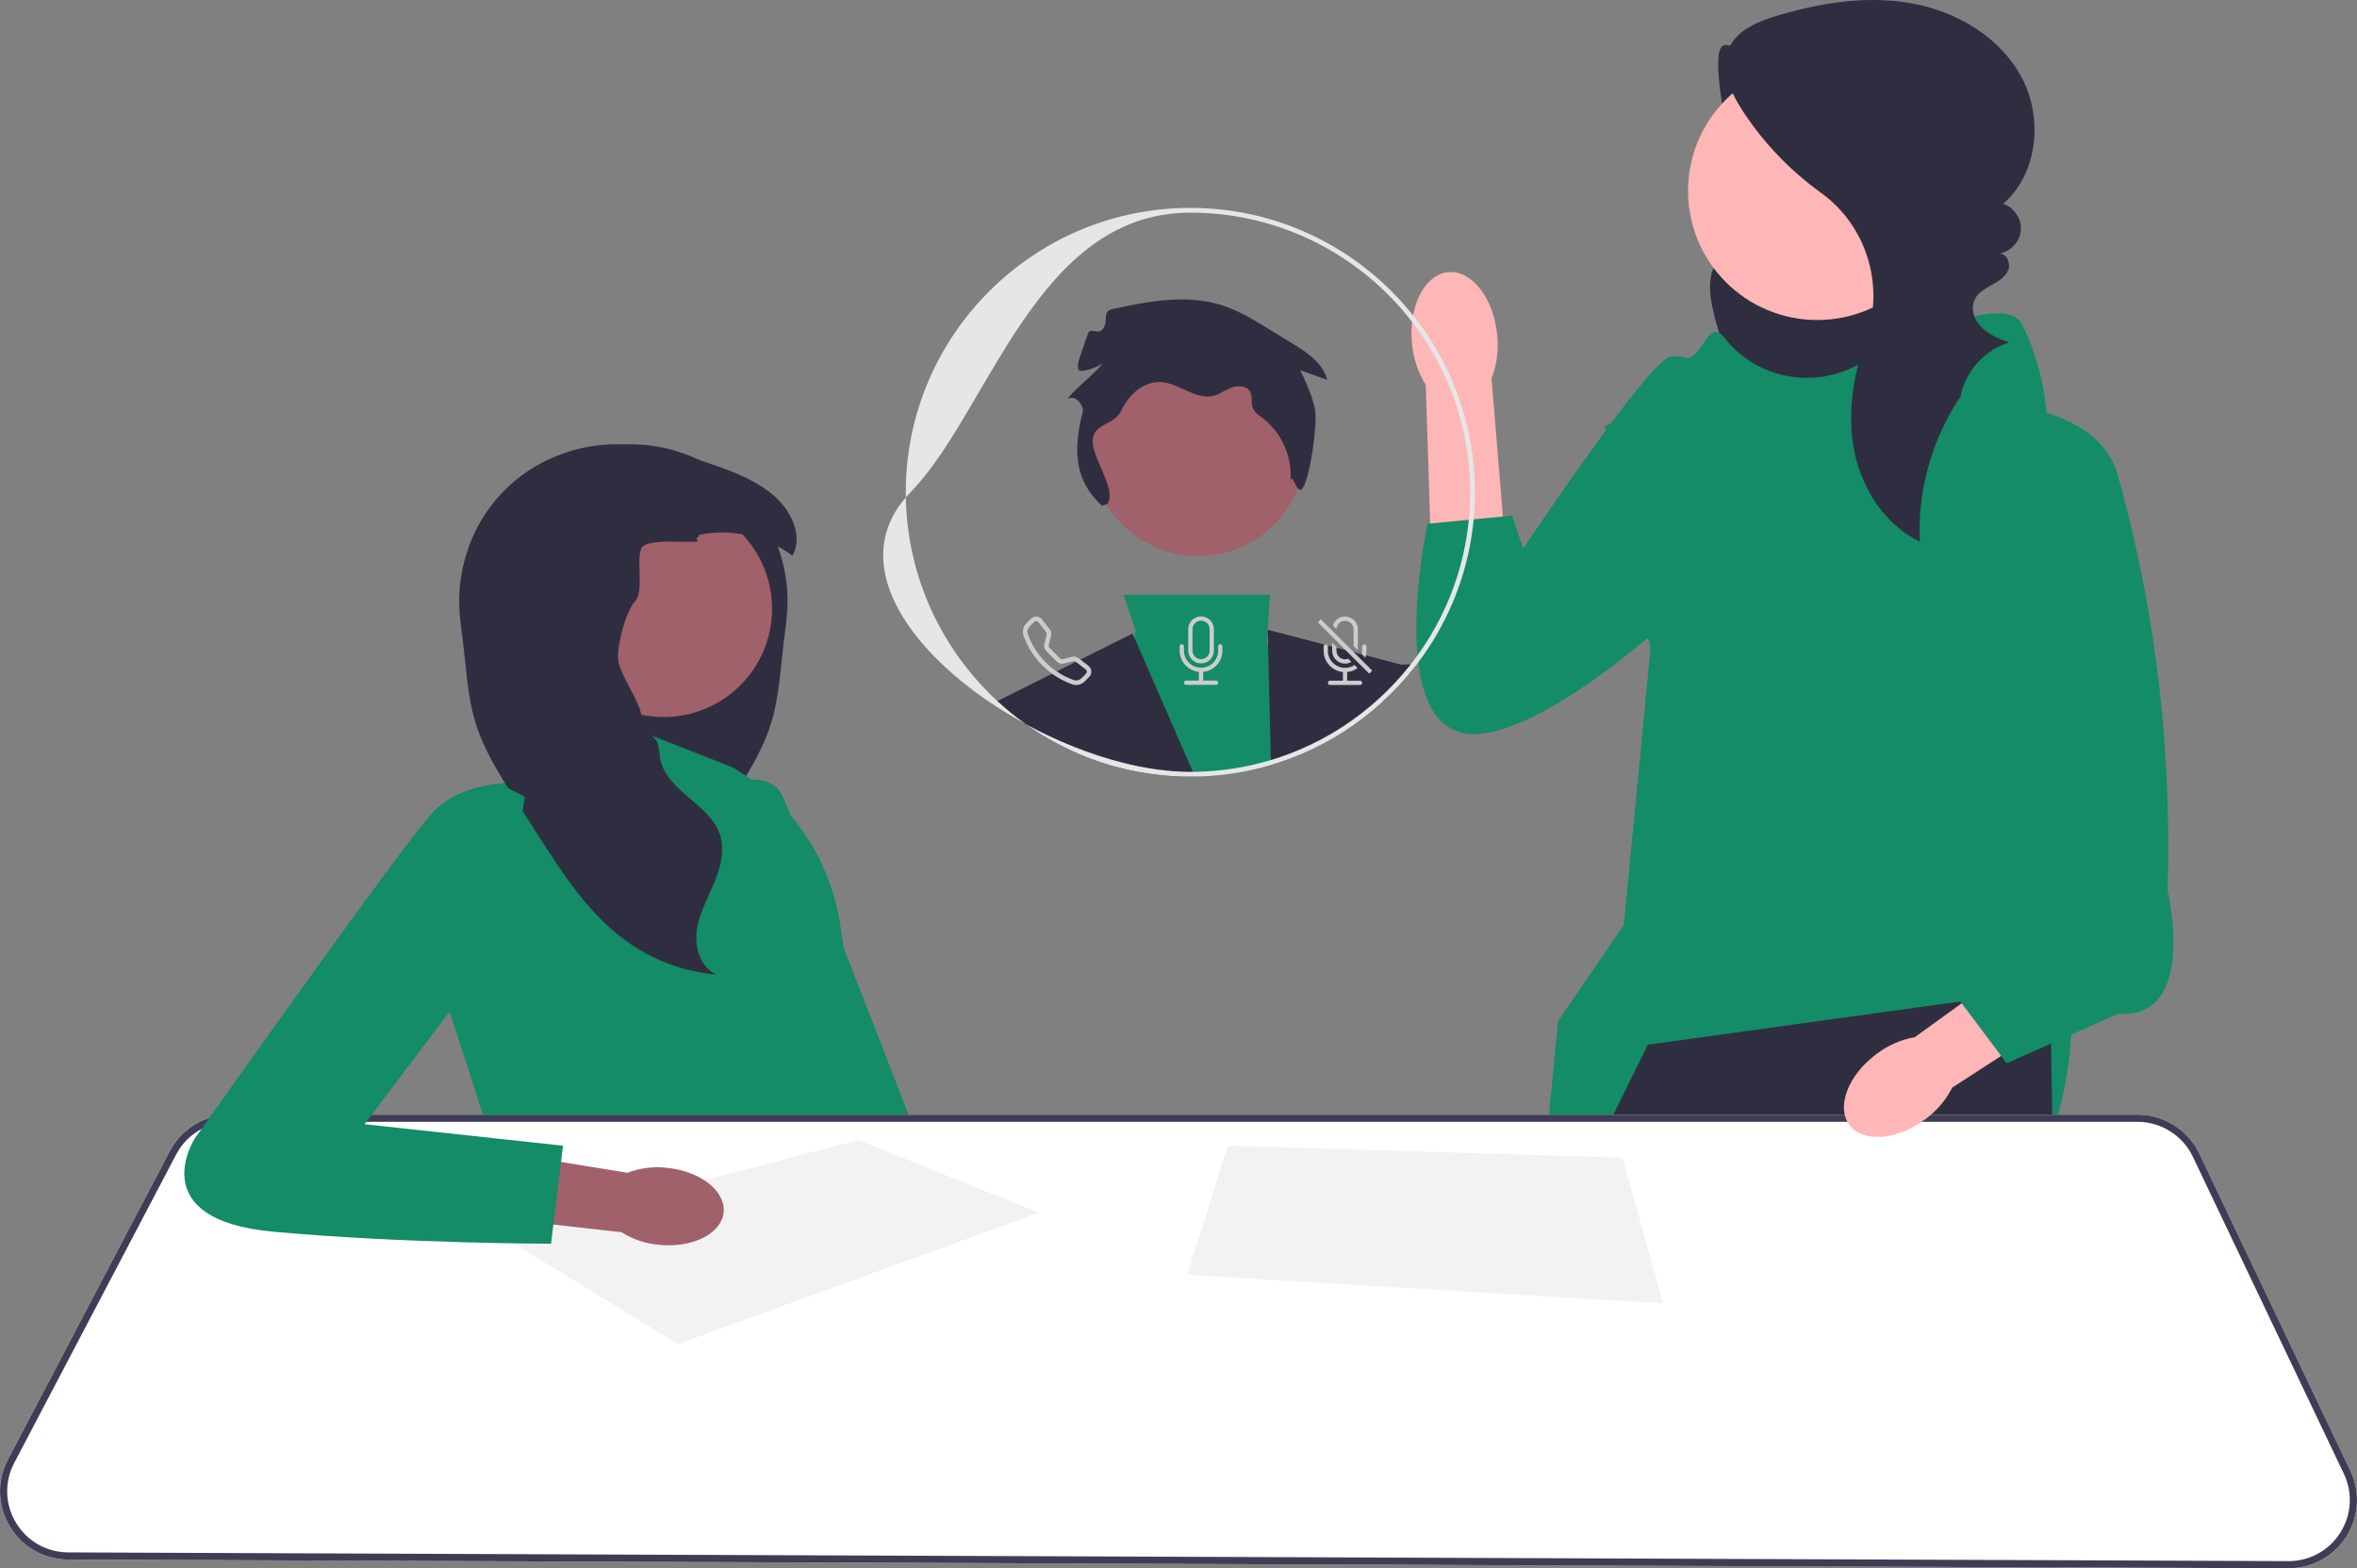 <svg width="248" height="165" viewBox="0 0 248 165" fill="none" xmlns="http://www.w3.org/2000/svg">
<rect x="0" y="0" width="248" height="165" fill="#808080" stroke="none"/>
<g clip-path="url(#clip0_179_3540)">
<path d="M186.53 6.375C184.657 7.427 181.633 3.266 180.948 5.301C180.262 7.336 181.922 15.549 182.778 17.518C183.204 18.497 183.806 19.393 184.223 20.375C184.641 21.358 184.865 22.487 184.496 23.489C183.853 25.232 181.733 25.941 180.682 27.473C179.458 29.258 179.952 31.661 180.524 33.748C181.018 35.546 181.543 37.361 182.493 38.966C183.443 40.571 184.874 41.969 186.664 42.5C188.941 43.176 191.376 42.373 193.572 41.465C195.683 40.593 197.772 39.604 199.567 38.193C201.363 36.782 202.861 34.908 203.489 32.714C204.276 29.961 203.618 26.948 202.255 24.429C200.892 21.911 198.875 19.812 196.806 17.831C193.321 14.495 189.612 11.392 185.713 8.55L186.53 6.375Z" fill="#2F2E41"/>
<path d="M214.395 147.639L212.626 164.135L212.545 164.889L192.533 164.811L192.427 164.055L190.309 148.939L214.395 147.639Z" fill="#FFB6B6"/>
<path d="M183.796 164.022C183.796 164.271 183.794 164.522 183.791 164.776L163.016 164.696L162.949 163.939L161.668 149.59L183.15 146.988C183.15 146.988 183.842 154.599 183.796 164.022Z" fill="#FFB6B6"/>
<path d="M181.484 35.596C184.784 39.749 190.602 40.953 195.298 38.481C202 34.952 211.151 30.907 212.768 34.139C215.372 39.343 215.372 44.392 215.372 44.392L217.976 105.036C217.976 105.036 219.278 129.522 203.004 127.361C186.729 125.199 161.341 134.305 161.341 134.305L163.934 107.44L170.859 97.311L173.664 68.25L168.827 44.871L174.686 42.27C174.686 42.27 175.337 37.717 177.29 37.717C179.243 37.717 179.714 33.343 181.431 35.53C181.449 35.551 181.466 35.574 181.484 35.596Z" fill="#138C67"/>
<path d="M216.791 164.907L212.545 164.889L192.533 164.811L189.929 164.801L189.778 164.045L185.752 143.737L185.122 164.027L185.1 164.781L183.791 164.776L163.016 164.696L161.527 164.688L161.522 163.934L161.434 149.593L161.353 136.313L161.341 134.304L161.343 134.302L167.563 121.703L169.378 118.027L169.75 117.273L173.384 109.914L206.262 105.365L206.765 105.295L215.698 104.061L215.764 107.719L215.802 109.796L215.935 117.273L215.95 118.027L215.965 118.889L216.775 164.15L216.791 164.907Z" fill="#2F2E41"/>
<path d="M191.211 33.667C198.719 33.667 204.806 27.585 204.806 20.083C204.806 12.581 198.719 6.5 191.211 6.5C183.702 6.5 177.615 12.581 177.615 20.083C177.615 27.585 183.702 33.667 191.211 33.667Z" fill="#FFB6B6"/>
<path d="M206.536 41.357C203.363 45.88 201.74 51.468 201.998 56.985C198.4 55.244 195.972 51.565 195.146 47.657C194.319 43.749 194.95 39.645 196.278 35.878C196.291 35.84 196.304 35.803 196.318 35.765C198.334 30.11 196.46 23.79 191.59 20.275C188.305 17.904 185.456 14.929 183.269 11.52C182.035 9.595 180.985 7.18 181.908 5.087C182.758 3.159 184.953 2.258 186.973 1.655C191.586 0.279 196.488 -0.505 201.223 0.366C205.958 1.238 210.516 3.958 212.754 8.218C214.992 12.477 214.405 18.29 210.773 21.447C211.919 21.817 212.729 23.03 212.632 24.23C212.535 25.429 211.539 26.495 210.349 26.676C211.125 26.649 211.584 27.671 211.307 28.396C211.03 29.122 210.316 29.572 209.634 29.946C208.664 30.478 207.588 31.034 207.584 32.427C207.582 32.985 207.782 33.527 208.107 33.981C208.896 35.081 210.171 35.576 211.397 36.041C208.803 36.805 206.734 39.122 206.27 41.784L206.536 41.357Z" fill="#2F2E41"/>
<path d="M148.564 36.102C148.193 32.213 149.901 28.869 152.378 28.634C154.855 28.398 157.163 31.36 157.534 35.251C157.703 36.803 157.498 38.373 156.936 39.829L158.3 56.327L150.537 56.802L150.017 40.487C149.189 39.163 148.691 37.659 148.564 36.102Z" fill="#FFB6B6"/>
<path d="M190.854 43.929C190.854 43.929 178.173 36.475 175.562 37.593C172.951 38.711 160.27 57.718 160.27 57.718L159.104 54.249L150.199 55.109C150.199 55.109 144.977 79.332 156.54 77.096C168.102 74.86 187.125 53.991 187.125 53.991L190.854 43.929Z" fill="#138C67"/>
<path d="M73.199 83.976C73.199 83.976 80.359 79.782 82.287 83.671C84.216 87.56 102.03 133.956 102.03 133.956L90.551 136.19L73.199 83.976Z" fill="#138C67"/>
<path d="M57.582 56.26L57.919 56.741C56.661 57.466 56.475 59.297 57.066 60.626C57.656 61.955 58.798 62.94 59.786 64.007C60.773 65.075 61.674 66.397 61.583 67.848C61.48 69.481 60.148 70.825 59.962 72.451C59.694 74.818 61.9 76.895 61.79 79.275C61.708 81.093 60.309 82.554 58.921 83.733C57.834 84.657 56.652 85.586 55.919 86.779C55.718 87.107 55.55 87.458 55.427 87.833C54.88 89.526 55.396 91.37 56.091 93.007C56.784 94.644 57.667 96.243 57.883 98.007C58.098 99.771 57.432 101.808 55.807 102.532C59.044 102.255 62.202 101.127 64.882 99.293C65.123 99.128 65.358 98.959 65.59 98.784C69.39 95.926 72.058 91.797 74.626 87.773C74.839 87.442 75.049 87.109 75.261 86.779C75.831 85.883 76.403 84.99 76.975 84.095C78.607 81.535 80.259 78.938 81.148 76.04C81.966 73.367 82.105 70.541 82.44 67.766C82.603 66.406 82.818 65.05 82.858 63.681C82.923 61.575 82.563 59.461 81.83 57.484C81.112 55.541 80.035 53.73 78.647 52.189C77.226 50.611 75.487 49.327 73.574 48.402C71.721 47.506 69.705 46.95 67.651 46.796C66.962 46.745 66.276 46.736 65.59 46.767C62.883 46.879 60.208 47.562 57.606 48.402C55.693 49.327 53.954 50.611 52.533 52.189C51.145 53.73 50.068 55.541 49.35 57.484C51.844 56.153 54.808 55.695 57.582 56.26Z" fill="#2F2E41"/>
<path d="M76.979 80.691L64.146 75.663L63.821 80.691L52.571 82.451L47.287 106.336L52.068 121.17L87.8 122.175L86.541 117.147C86.541 117.147 92.329 110.61 88.806 100.05L88.415 97.363C87.392 90.336 83.169 84.18 76.979 80.691Z" fill="#138C67"/>
<path d="M69.837 75.437C76.132 75.437 81.235 70.338 81.235 64.047C81.235 57.758 76.132 52.658 69.837 52.658C63.541 52.658 58.438 57.758 58.438 64.047C58.438 70.338 63.541 75.437 69.837 75.437Z" fill="#A0616A"/>
<path d="M48.322 63.681C48.362 65.05 48.577 66.406 48.74 67.766C49.075 70.541 49.214 73.367 50.032 76.04C50.921 78.938 52.573 81.535 54.205 84.095C54.777 84.99 55.349 85.883 55.919 86.779C56.131 87.109 56.341 87.442 56.554 87.773C59.122 91.797 61.79 95.926 65.59 98.784C65.822 98.959 66.057 99.128 66.298 99.293C68.978 101.127 72.136 102.255 75.373 102.532C73.748 101.808 73.082 99.771 73.296 98.007C73.513 96.243 74.396 94.644 75.089 93.007C75.784 91.37 76.3 89.526 75.753 87.833C75.63 87.458 75.462 87.107 75.261 86.779C74.528 85.586 73.346 84.657 72.259 83.733C70.871 82.554 69.472 81.093 69.389 79.275C69.28 76.895 67.758 77.692 67.49 75.325C67.304 73.699 65.134 70.928 65.031 69.295C64.939 67.844 65.831 64.333 66.819 63.266C67.807 62.198 66.9 59.012 67.49 57.683C68.08 56.354 74.519 57.466 73.261 56.741L73.598 56.26C76.372 55.695 79.335 56.153 81.83 57.484C82.373 57.772 82.891 58.101 83.383 58.471C84.57 56.305 83.162 53.556 81.246 51.995C79.371 50.463 77.06 49.579 74.767 48.799C74.371 48.665 73.974 48.532 73.573 48.402C70.972 47.562 68.297 46.879 65.59 46.767C64.904 46.736 64.218 46.745 63.529 46.796C61.475 46.95 59.459 47.506 57.606 48.402C55.693 49.327 53.954 50.611 52.533 52.189C51.145 53.73 50.068 55.541 49.35 57.484C48.617 59.461 48.257 61.575 48.322 63.681Z" fill="#2F2E41"/>
<path d="M247.296 154.727L231.408 121.371C230.223 118.882 227.674 117.273 224.913 117.273H24.23C23.468 117.273 22.726 117.391 22.026 117.617C20.257 118.183 18.752 119.42 17.862 121.12L0.831 153.558C-0.347 155.798 -0.269 158.433 1.04 160.6C2.346 162.77 4.638 164.072 7.172 164.082L161.527 164.688L163.016 164.696L183.791 164.776L185.1 164.781L189.929 164.801L192.533 164.811L212.545 164.889L216.79 164.907L240.774 165H240.804C243.28 165 245.547 163.753 246.876 161.664C248.209 159.564 248.365 156.97 247.296 154.727Z" fill="white"/>
<path d="M247.296 154.727L231.408 121.371C230.223 118.882 227.674 117.273 224.913 117.273H24.23C23.468 117.273 22.726 117.391 22.026 117.617C20.257 118.183 18.752 119.42 17.862 121.12L0.831 153.558C-0.347 155.798 -0.269 158.433 1.04 160.6C2.346 162.77 4.638 164.072 7.172 164.082L161.527 164.688L163.016 164.696L183.791 164.776L185.1 164.781L189.929 164.801L192.533 164.811L212.545 164.889L216.79 164.907L240.774 165H240.804C243.28 165 245.547 163.753 246.876 161.664C248.209 159.564 248.365 156.97 247.296 154.727ZM246.239 161.259C245.049 163.132 243.021 164.246 240.804 164.246H240.776L216.775 164.15L212.626 164.135L192.427 164.055L189.778 164.045L185.122 164.027L183.796 164.022L162.948 163.939L161.522 163.934L7.175 163.328C4.907 163.318 2.854 162.154 1.687 160.213C0.516 158.272 0.446 155.914 1.5 153.907L18.531 121.471C19.145 120.302 20.081 119.377 21.201 118.781C22.114 118.294 23.151 118.027 24.23 118.027H224.913C227.384 118.027 229.664 119.468 230.726 121.695L246.614 155.049C247.573 157.06 247.432 159.381 246.239 161.259Z" fill="#3F3D56"/>
<path d="M71.318 141.409L109.314 127.581L90.316 119.946L52.445 129.844L71.318 141.409Z" fill="#F2F2F2"/>
<path d="M129.193 120.541L124.916 134.118L174.991 137.135L170.713 121.798L129.193 120.541Z" fill="#F2F2F2"/>
<path d="M70.167 122.864C73.688 123.212 76.361 125.31 76.139 127.549C75.916 129.788 72.882 131.319 69.36 130.97C67.951 130.849 66.592 130.394 65.395 129.641L50.497 127.975L51.428 121.005L66.017 123.388C67.338 122.885 68.761 122.705 70.167 122.864Z" fill="#A0616A"/>
<path d="M55.213 83.834L52.571 82.451C52.571 82.451 48.419 82.577 45.651 85.342C42.883 88.108 20.488 119.787 20.488 119.787C20.488 119.787 14.952 128.335 28.791 129.592C42.631 130.849 57.981 130.849 57.981 130.849L59.239 120.541L38.353 118.278L52.979 98.919L55.213 83.834Z" fill="#138C67"/>
<path d="M133.73 80.485C131.191 81.237 128.509 81.661 125.738 81.702C125.575 81.707 125.411 81.709 125.247 81.709C122.741 81.709 120.308 81.4 117.98 80.817L118.041 80.221L119.394 67.175L119.48 66.34L118.224 62.576H133.629L133.383 66.254L133.292 67.594L133.426 68.019L136.823 78.835L136.974 79.318C135.922 79.768 134.84 80.158 133.73 80.485Z" fill="#138C67"/>
<path d="M117.98 80.817C114.324 79.904 110.932 78.315 107.945 76.196C106.715 75.529 105.519 74.808 104.375 74.043L104.941 73.759L119.166 66.652L119.395 67.175L125.519 81.204L125.738 81.702C125.575 81.707 125.411 81.709 125.248 81.709C122.741 81.709 120.308 81.4 117.98 80.817Z" fill="#2F2E41"/>
<path d="M148.972 70.026C148.909 70.111 148.843 70.194 148.778 70.277C147.716 71.625 146.538 72.877 145.265 74.021L145.255 73.35L145.22 70.878C145.22 70.878 146.236 70.136 147.492 69.943C147.791 69.895 148.106 69.88 148.423 69.915C148.607 69.933 148.788 69.968 148.972 70.026Z" fill="#2F2E41"/>
<path d="M145.265 74.021C142.829 76.216 140.031 78.016 136.974 79.318C135.922 79.768 134.84 80.158 133.73 80.485L133.717 79.964L133.426 68.019L133.383 66.254L147.492 69.943L148.242 70.139L148.778 70.277C147.716 71.625 146.538 72.877 145.265 74.021Z" fill="#2F2E41"/>
<path d="M126.072 58.498C132.313 58.498 137.373 53.442 137.373 47.206C137.373 40.97 132.313 35.915 126.072 35.915C119.831 35.915 114.771 40.97 114.771 47.206C114.771 53.442 119.831 58.498 126.072 58.498Z" fill="#A0616A"/>
<path d="M133.719 79.964C131.117 80.749 128.366 81.179 125.52 81.204L125.739 81.702C128.51 81.662 131.192 81.237 133.731 80.485L133.719 79.964ZM104.942 73.759C99.142 68.404 95.46 60.791 95.312 52.333C89.391 59.182 95.274 67.972 104.376 74.043C105.521 74.808 106.716 75.529 107.946 76.196C106.892 75.449 105.888 74.634 104.942 73.759ZM148.681 33.182C143.19 26.294 134.728 21.871 125.249 21.871C108.739 21.871 95.304 35.292 95.304 51.79C95.304 51.971 95.307 52.152 95.312 52.333C95.468 52.15 95.634 51.969 95.808 51.79C104.111 43.242 109.016 22.374 125.249 22.374C134.738 22.374 143.193 26.882 148.58 33.869C152.41 38.832 154.69 45.05 154.69 51.79C154.69 52.768 154.642 53.736 154.546 54.689C154.486 55.323 154.403 55.951 154.3 56.572C153.55 61.136 151.746 65.352 149.146 68.955C148.912 69.281 148.671 69.601 148.424 69.915C148.364 69.99 148.306 70.066 148.243 70.139C147.327 71.283 146.328 72.356 145.256 73.35C142.798 75.632 139.949 77.498 136.824 78.835C135.817 79.27 134.78 79.648 133.719 79.964C131.117 80.749 128.366 81.179 125.52 81.204C125.43 81.206 125.339 81.206 125.249 81.206C122.969 81.206 120.525 80.857 118.042 80.221C114.65 79.353 111.18 77.956 107.946 76.196C110.933 78.315 114.325 79.904 117.981 80.817C120.309 81.4 122.742 81.709 125.249 81.709C125.412 81.709 125.576 81.707 125.739 81.702C128.51 81.662 131.192 81.237 133.731 80.485C134.841 80.158 135.923 79.768 136.975 79.318C140.032 78.016 142.83 76.216 145.266 74.021C146.539 72.877 147.717 71.625 148.779 70.277C148.844 70.194 148.91 70.111 148.973 70.026C149.058 69.915 149.144 69.802 149.227 69.689C152.073 65.9 154.035 61.415 154.816 56.539C154.916 55.913 154.997 55.28 155.057 54.639C155.148 53.701 155.193 52.751 155.193 51.79C155.193 44.763 152.757 38.294 148.681 33.182Z" fill="#E6E6E6"/>
<path d="M115.951 53.213C113.917 51.296 112.499 48.755 113.918 43.339C114.024 42.936 113.741 42.503 113.467 42.189C113.194 41.874 112.678 41.727 112.354 41.989C112.585 41.309 115.751 38.881 115.982 38.201C115.712 38.559 113.653 39.325 113.488 38.909C113.323 38.492 113.468 38.024 113.613 37.6L114.477 35.074C114.695 34.438 115.552 35.197 115.982 34.681C116.753 33.756 115.874 32.781 117.05 32.521C120.899 31.673 124.979 30.914 128.718 32.16C130.352 32.704 131.837 33.608 133.307 34.505L135.995 36.146C137.538 37.087 139.213 38.203 139.636 39.959L136.813 38.951C137.441 40.289 138.076 41.643 138.364 43.093C138.651 44.543 137.873 50.003 137.12 51.275C136.457 52.392 135.989 49.391 135.771 50.671C136.02 48.157 134.887 45.548 132.879 44.012C132.467 43.697 131.997 43.394 131.814 42.909C131.609 42.368 131.814 41.718 131.535 41.212C131.188 40.582 130.282 40.522 129.607 40.769C128.932 41.016 128.341 41.481 127.641 41.647C125.786 42.088 124.098 40.336 122.196 40.204C120.384 40.078 118.763 41.496 118.009 43.148C117.255 44.799 115.171 44.442 114.976 46.246C114.781 48.051 117.627 51.622 116.486 53.035L115.951 53.213Z" fill="#2F2E41"/>
<path d="M114.524 70.048L113.681 69.392L113.485 69.241C113.296 69.093 113.047 69.043 112.813 69.1L111.826 69.347C111.723 69.372 111.612 69.342 111.537 69.266L110.43 68.16C110.354 68.085 110.324 67.974 110.349 67.871L110.596 66.885C110.656 66.652 110.603 66.405 110.455 66.214L109.647 65.176C109.627 65.151 109.604 65.126 109.582 65.103C109.275 64.796 108.779 64.796 108.472 65.103L108.007 65.568C107.672 65.9 107.526 66.4 107.69 66.863C108.107 68.05 108.787 69.128 109.68 70.016C109.997 70.332 110.337 70.624 110.697 70.886C111.351 71.358 112.07 71.735 112.835 72.004C113.301 72.168 113.799 72.022 114.131 71.69L114.597 71.222C114.932 70.891 114.896 70.34 114.524 70.048ZM114.257 70.886L113.792 71.351C113.573 71.567 113.266 71.647 112.994 71.552C112.352 71.328 111.746 71.021 111.185 70.639C110.767 70.36 110.377 70.036 110.02 69.676C109.179 68.839 108.538 67.823 108.142 66.704C108.047 66.433 108.127 66.126 108.344 65.907L108.812 65.442C108.819 65.432 108.829 65.425 108.839 65.417C108.973 65.314 109.164 65.337 109.267 65.47L110.075 66.508C110.133 66.581 110.153 66.679 110.13 66.77L109.884 67.755C109.816 68.022 109.896 68.306 110.09 68.5L111.197 69.606C111.391 69.802 111.675 69.88 111.942 69.812L112.929 69.566C113.019 69.543 113.117 69.563 113.19 69.621L113.203 69.631L114.23 70.428C114.24 70.436 114.25 70.446 114.257 70.453C114.378 70.574 114.378 70.765 114.257 70.886Z" fill="#CCCCCC"/>
<path d="M124.347 67.776C124.472 67.776 124.572 67.877 124.572 68.001V68.451C124.572 69.445 125.379 70.251 126.374 70.251C127.368 70.251 128.175 69.445 128.175 68.451V68.001C128.175 67.877 128.276 67.776 128.4 67.776C128.524 67.776 128.625 67.877 128.625 68.001V68.451C128.625 69.606 127.749 70.574 126.599 70.689V71.6H127.95C128.074 71.6 128.175 71.701 128.175 71.825C128.175 71.95 128.074 72.05 127.95 72.05H124.798C124.673 72.05 124.572 71.95 124.572 71.825C124.572 71.701 124.673 71.6 124.798 71.6H126.148V70.689C124.998 70.574 124.122 69.606 124.122 68.451V68.001C124.122 67.877 124.223 67.776 124.347 67.776Z" fill="#CCCCCC"/>
<path d="M126.374 64.852C125.629 64.852 125.022 65.455 125.022 66.202V68.452C125.022 69.196 125.629 69.799 126.374 69.799C127.121 69.799 127.725 69.196 127.725 68.452V66.202C127.725 65.455 127.121 64.852 126.374 64.852ZM127.274 68.452C127.274 68.947 126.872 69.352 126.374 69.352C125.875 69.352 125.473 68.947 125.473 68.452V66.202C125.473 65.704 125.875 65.302 126.374 65.302C126.872 65.302 127.274 65.704 127.274 66.202V68.452Z" fill="#CCCCCC"/>
<path d="M141.957 64.939C141.25 64.701 140.482 65.078 140.243 65.784L140.623 66.164C140.648 65.686 141.046 65.312 141.527 65.314C142.022 65.317 142.425 65.721 142.423 66.217V67.962L142.873 68.412V66.217C142.873 65.641 142.503 65.126 141.957 64.939ZM143.099 71.617H141.748V70.705C142.143 70.667 142.521 70.524 142.843 70.29L142.518 69.965C142.234 70.156 141.892 70.267 141.522 70.267C140.528 70.267 139.72 69.46 139.72 68.467V68.017C139.72 67.977 139.71 67.936 139.687 67.904C139.65 67.838 139.579 67.793 139.496 67.793C139.456 67.793 139.418 67.803 139.385 67.823C139.317 67.861 139.27 67.934 139.27 68.017V68.467C139.27 69.621 140.148 70.589 141.298 70.705V71.617H139.946C139.821 71.617 139.72 71.718 139.72 71.841C139.72 71.967 139.821 72.067 139.946 72.067H143.099C143.223 72.067 143.323 71.967 143.323 71.841C143.323 71.718 143.223 71.617 143.099 71.617ZM143.55 67.793C143.424 67.793 143.323 67.894 143.323 68.017V68.467C143.323 68.588 143.311 68.708 143.288 68.826L143.311 68.849L143.653 69.194C143.678 69.116 143.701 69.038 143.718 68.957C143.756 68.799 143.774 68.635 143.774 68.467V68.017C143.774 67.894 143.673 67.793 143.55 67.793Z" fill="#CCCCCC"/>
<path d="M142.45 68.626L138.98 65.158L138.661 65.478L141.585 68.399L144.066 70.876L144.383 70.556L142.45 68.626ZM141.854 69.304C141.393 69.488 140.87 69.262 140.686 68.799C140.643 68.693 140.621 68.58 140.621 68.467V68.072L140.17 67.622V68.467C140.17 69.211 140.777 69.817 141.522 69.817C141.756 69.817 141.987 69.757 142.191 69.641L141.854 69.304Z" fill="#CCCCCC"/>
<path d="M202.552 117.77C199.565 119.987 195.999 120.243 194.587 118.343C193.176 116.444 194.454 113.108 197.442 110.891C198.624 109.989 200.004 109.383 201.468 109.124L214.244 99.893L218.451 105.975L205.41 114.43C204.738 115.755 203.758 116.901 202.552 117.77Z" fill="#FFB6B6"/>
<path d="M210.6 42.595C210.6 42.595 220.906 42.92 222.858 50.075C224.811 57.229 228.717 72.479 228.066 93.653C228.066 93.653 231.321 107.312 222.858 106.662L211.141 111.865L203.329 101.459L209.839 93.653L210.6 42.595Z" fill="#138C67"/>
</g>
<defs>
<clipPath id="clip0_179_3540">
<rect width="248" height="165" fill="white"/>
</clipPath>
</defs>
</svg>
